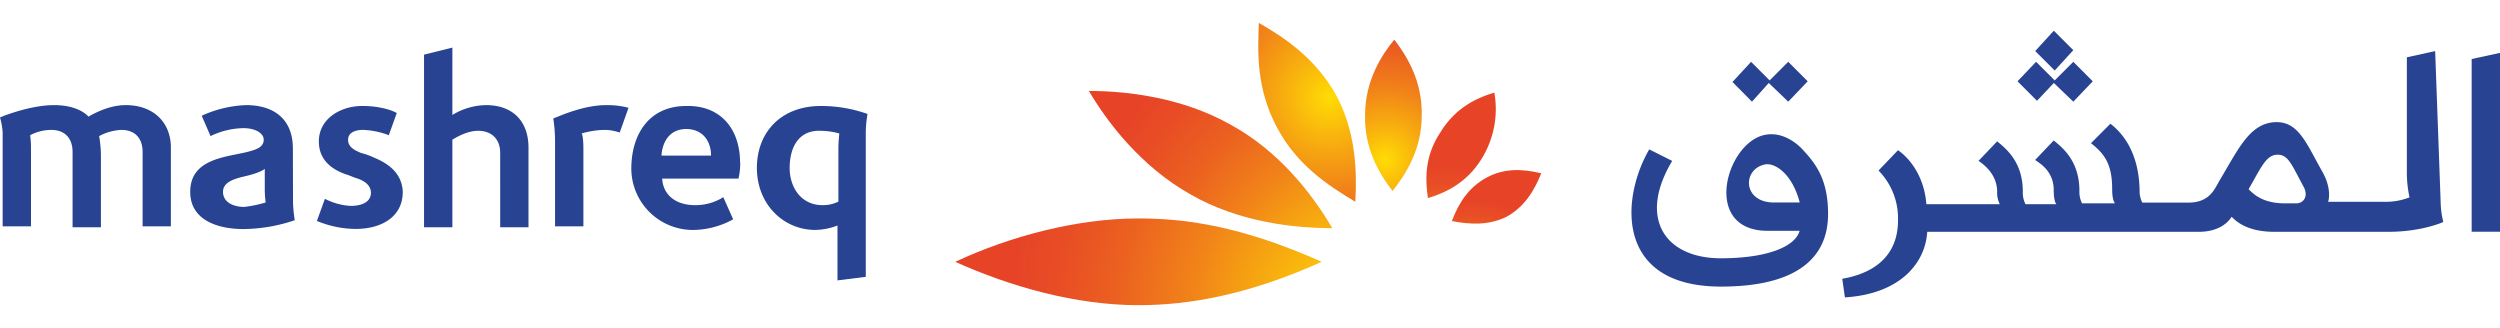 <svg xmlns="http://www.w3.org/2000/svg" xmlns:xlink="http://www.w3.org/1999/xlink" viewBox="0 0 762.26 100"><defs><style>.cls-1{fill:#274392;}.cls-2{fill:url(#radial-gradient);}.cls-3{fill:url(#radial-gradient-2);}.cls-4{fill:url(#radial-gradient-3);}.cls-5{fill:url(#radial-gradient-4);}.cls-6{fill:url(#radial-gradient-5);}.cls-7{fill:url(#radial-gradient-6);}.cls-8{fill:none;}</style><radialGradient id="radial-gradient" cx="-1516.42" cy="6872.56" r="3.34" gradientTransform="matrix(9.67, 0, 0, -9.67, 15112.26, 66551.39)" gradientUnits="userSpaceOnUse"><stop offset="0" stop-color="#ffdc04"/><stop offset="0.21" stop-color="#f8b10e"/><stop offset="0.46" stop-color="#f18219"/><stop offset="0.69" stop-color="#eb6020"/><stop offset="0.88" stop-color="#e84c25"/><stop offset="1" stop-color="#e74427"/></radialGradient><radialGradient id="radial-gradient-2" cx="-1544.18" cy="6790.92" r="3.34" gradientTransform="matrix(11.36, 0, 0, -11.36, 17983.7, 77233.65)" xlink:href="#radial-gradient"/><radialGradient id="radial-gradient-3" cx="-1576" cy="6696.64" r="3.34" gradientTransform="matrix(14.22, 0, 0, -14.22, 22833.04, 95275.19)" xlink:href="#radial-gradient"/><radialGradient id="radial-gradient-4" cx="-1604.6" cy="6611.19" r="3.34" gradientTransform="matrix(18.4, 0, 0, -18.4, 29929.98, 121675.57)" xlink:href="#radial-gradient"/><radialGradient id="radial-gradient-5" cx="-1634.06" cy="6521.75" r="3.34" gradientTransform="matrix(26.55, 0, 0, -26.55, 43795.56, 173236.99)" gradientUnits="userSpaceOnUse"><stop offset="0" stop-color="#ffdc04"/><stop offset="0.2" stop-color="#f8b10e"/><stop offset="0.44" stop-color="#f18219"/><stop offset="0.65" stop-color="#eb6020"/><stop offset="0.83" stop-color="#e84c25"/><stop offset="0.94" stop-color="#e74427"/></radialGradient><radialGradient id="radial-gradient-6" cx="-1648.9" cy="6476.52" r="3.34" gradientTransform="matrix(34.22, 0, 0, -34.22, 56833.76, 221719.77)" gradientUnits="userSpaceOnUse"><stop offset="0" stop-color="#ffdc04"/><stop offset="0.18" stop-color="#f8b10e"/><stop offset="0.4" stop-color="#f18219"/><stop offset="0.6" stop-color="#eb6020"/><stop offset="0.76" stop-color="#e84c25"/><stop offset="0.87" stop-color="#e74427"/></radialGradient></defs><g id="Layer_2" data-name="Layer 2"><g id="Layer_2-2" data-name="Layer 2"><g id="_7_1_mashreq" data-name="7_1_mashreq"><path class="cls-1" d="M240.77,51.21c0,5.94,3.51,11.34,10,11.34a10.59,10.59,0,0,0,4.86-1.08V45.28c0-2.16.27-4.32.27-4.59a22.28,22.28,0,0,0-5.67-.81C243.47,39.61,240.77,45,240.77,51.21Zm23.75-16.46a33.82,33.82,0,0,0-.54,6.48V84.41l-8.63,1.08V68.76a20,20,0,0,1-6.75,1.35c-9.72,0-17.82-7.83-17.82-18.9s7.56-18.89,19.44-18.89A42.17,42.17,0,0,1,264.52,34.75ZM168.7,36.1a47.89,47.89,0,0,1,.54,7V69h8.64V45.55c0-3-.27-4.59-.54-4.86a26.8,26.8,0,0,1,6.75-1.08,14.12,14.12,0,0,1,4.86.81l2.69-7.56a25.62,25.62,0,0,0-6.74-.81C177.34,32.05,169.78,35.83,168.7,36.1Zm57,13.5a20.08,20.08,0,0,1-.54,4.85H201.9c.27,4.86,4,8.1,10,8.1a15.88,15.88,0,0,0,8.64-2.43l3,6.75a25.77,25.77,0,0,1-11.88,3.24,18.78,18.78,0,0,1-19.17-18.63c0-10.52,5.4-19.16,16.74-19.16C219.72,32.05,225.65,39.34,225.65,49.6Zm-8.9-2.16c0-4.59-2.7-8.1-7.56-8.1-5.13,0-7.29,4-7.56,8.1ZM148.19,32.05a20.34,20.34,0,0,0-10.26,3V14.51l-8.64,2.15V69.3h8.64V42.58c1.35-.81,4.59-2.7,7.83-2.7,4.32,0,6.75,2.7,6.75,6.75V69.3h8.63V45C161.14,37.18,156.55,32.05,148.19,32.05ZM113.91,48a21.16,21.16,0,0,0-3.78-1.35c-2.7-1.08-4-2.16-4-4.05,0-2.16,2.16-3,4.59-3a24.65,24.65,0,0,1,7.83,1.62l2.42-6.75c-.8-.54-4.58-2.16-10.52-2.16-6.48,0-13.23,3.78-13.23,10.8,0,5.94,4.32,8.63,8.1,10,1.08.27,2.7,1.08,3.78,1.35,3,1.08,4,2.7,4,4.32,0,2.43-2.16,4-6.21,4a19.64,19.64,0,0,1-7.83-2.16l-2.43,6.75a31.27,31.27,0,0,0,11.88,2.43c7.56,0,14.3-3.51,14.3-11.34C122.54,52.83,118.5,49.86,113.91,48ZM89.34,61.2a38.07,38.07,0,0,0,.54,5.94,49.85,49.85,0,0,1-15.65,2.7C66.4,69.84,58,67.14,58,58.5c0-10,10.53-10.52,17.28-12.14,3.24-.81,5.13-1.62,5.13-3.78,0-1.89-2.43-3.51-6.21-3.51a23.77,23.77,0,0,0-10,2.43l-2.7-6.21A35.63,35.63,0,0,1,75,32.05c8.91,0,14.3,4.59,14.3,13.23ZM81,61.74a32.2,32.2,0,0,1-.27-4.05V51.48c-1.35,1.08-4.32,1.89-6.75,2.43C70.72,54.72,68,55.8,68,58.5c0,3.24,3.24,4.59,6.48,4.59A38,38,0,0,0,81,61.74ZM38.33,32.05c-5.67,0-10.8,3.24-11.34,3.51-.27-.27-3-3.51-10.52-3.51-7,0-15.39,3.24-16.47,3.78a20.14,20.14,0,0,1,.81,4.59V69H9.45V44.74a23.94,23.94,0,0,0-.27-3.51,13.85,13.85,0,0,1,6.48-1.62c4,0,6.47,2.43,6.47,6.75V69.3h8.64V47.17a37,37,0,0,0-.54-5.67A15.58,15.58,0,0,1,37,39.61c4.32,0,6.48,2.7,6.48,6.75V69H52.1V44.47C51.82,36.91,46.43,32.05,38.33,32.05Z"/><path class="cls-1" d="M539.3,25.3,545.24,31l5.94-6.21-5.94-5.94-5.67,5.67-5.66-5.67L528.24,25,534.18,31Zm92.86-10-5.94-5.94-5.67,6.2,5.94,5.94Zm-5.94,10L632.16,31l5.93-6.21-5.93-5.94-5.67,5.67-5.67-5.67-5.67,5.94,5.94,5.94ZM744.17,61.74a25.91,25.91,0,0,0,.81,5.94c-.54.27-7,3-16.73,3H693.43c-8.91,0-12.15-3.78-13-4.59-.81,1.35-3.51,4.59-10,4.59H587.62c-.54,9.18-7.83,18.89-25.1,20L561.71,85c10.79-1.88,17-7.82,17-17.81A20.76,20.76,0,0,0,572.77,52l5.94-6.2c4.32,3,8.1,8.9,8.64,16.46h22.4a7.66,7.66,0,0,1-.81-3.78c0-5.67-4.59-8.64-5.67-9.44l5.67-5.94c3,2.43,7.83,6.48,7.83,15.38a7.66,7.66,0,0,0,.81,3.78H627c-.27-.27-.81-1.35-.81-4.32,0-5.94-4.59-8.36-5.67-9.17l5.67-5.94c3,2.43,7.83,6.48,7.83,15.38a7.82,7.82,0,0,0,.8,3.78h10c-.27-.54-.81-1.35-.81-4.32,0-7-1.89-10.52-6.47-14l5.93-5.94c4.59,3.51,8.91,10,8.91,21.05a8.08,8.08,0,0,0,.81,3h14c6.74,0,8.09-4.32,9.71-7,5.67-9.44,9.18-17.54,17.28-17.54,6.75,0,9.17,6.75,13.76,14.84,3,5.13,2.16,8.91,1.89,9.45h17.28a19.84,19.84,0,0,0,7.56-1.35,35.59,35.59,0,0,1-.81-7.83V17.47l8.63-1.89Zm-41.83-4.86c-3.51-6.48-4.59-9.71-7.83-9.71-3.51,0-4.86,3.5-8.91,10.52C687,59,689.65,62,696.67,62h3.51C702.34,62,704,59.85,702.34,56.88ZM753.62,18V70.65h8.64V16.12ZM549.83,45.82c4,4.31,7.56,9.17,7.56,19.43,0,13.5-9.72,22.13-32.66,22.13-32.39,0-30.5-27-21.87-41.83l7,3.51c-10.52,17.54-2.16,29.69,14.85,29.69,14,0,22.67-3.51,24-8.37H539c-20,0-12.95-26.18-1.35-29.15C543.08,39.88,547.67,43.39,549.83,45.82Zm-1.08,15.92c-2.43-9.18-7.83-12.14-10.53-11.61-7,1.35-7,11.61,2.7,11.61Z"/><path class="cls-2" d="M459.41,66.06c5.39-3,8.36-7.83,10.52-13.23-5.66-1.35-11.33-1.62-16.73,1.35s-8.37,7.56-10.53,13.23C448.34,68.49,454,68.76,459.41,66.06Z"/><path class="cls-3" d="M451.85,48.25c-4.59,7.55-11.07,10.52-16.47,12.14-.81-5.67-1.08-12.68,3.78-20,4.59-7.56,11.07-10.53,16.47-12.15A28.67,28.67,0,0,1,451.85,48.25Z"/><path class="cls-4" d="M433.49,35.29c.28-10.8-4.85-18.63-8.36-23.21-3.78,4.58-8.91,12.41-8.91,22.94-.27,10,4,17.54,8.37,23.21C428.9,52.83,433.49,45.28,433.49,35.29Z"/><path class="cls-5" d="M407.58,29.35C401.11,17.47,390.85,11,383.83,7c-.27,8.1-1.08,19.7,5.67,32.12,5.93,11.06,15.11,17.27,23.75,22.4C413.79,51.48,413.25,40.15,407.58,29.35Z"/><path class="cls-6" d="M375.19,38C360.34,29.62,343.34,27.73,332,27.73c5.4,9.18,15.66,22.94,31.05,31.58,14.57,8.37,31.31,10.26,43.18,10.26C400,59,390,46.09,375.19,38Z"/><path class="cls-7" d="M347.12,66.6c-18.63,0-39.14,5.4-55.87,13.23C308,87.38,328,93.05,347.12,93.05c15.11,0,33.2-3,55.87-13.22C378.16,68.76,361.16,66.6,347.12,66.6Z"/><rect class="cls-8" width="762.26" height="100"/></g></g></g></svg>